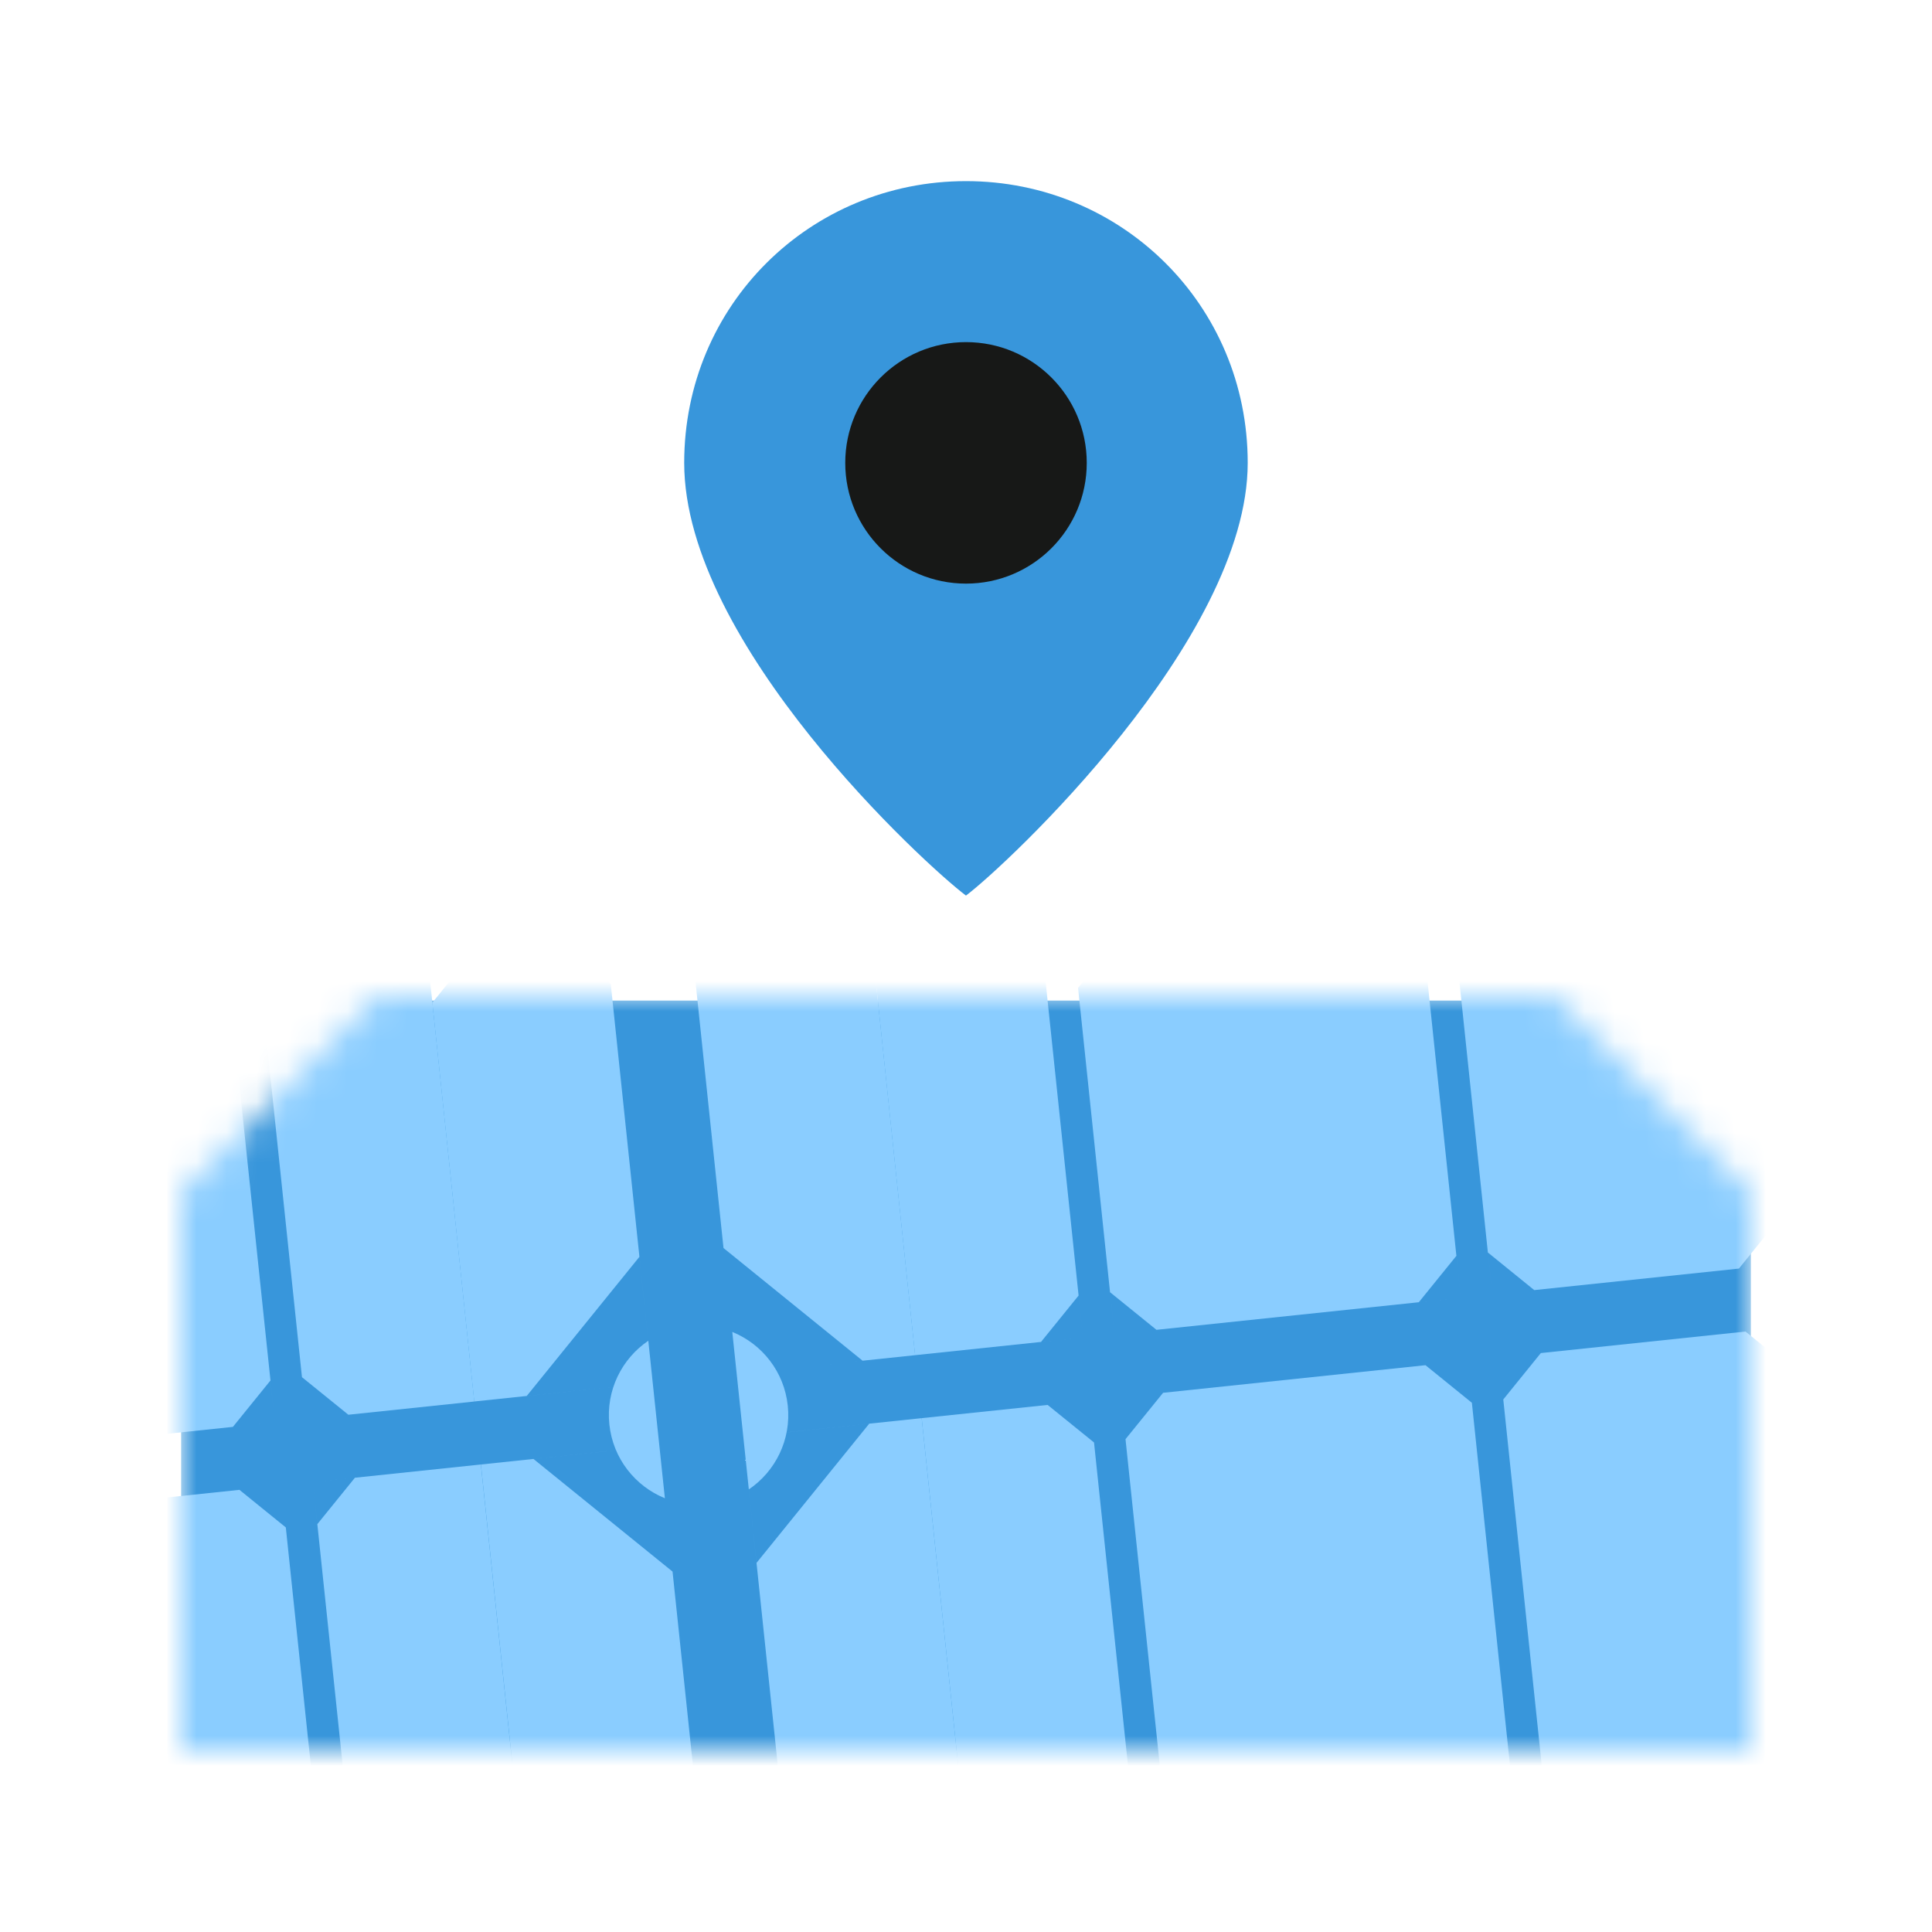 <svg width="64" height="64" viewBox="0 0 64 64" fill="none" xmlns="http://www.w3.org/2000/svg">
<path d="M22.665 15.333C22.665 21.333 30.665 28.667 31.999 29.667C33.332 28.667 41.332 21.193 41.332 15.333C41.332 10.101 37.153 6 31.999 6C26.844 6 22.665 10.101 22.665 15.333Z" fill="#3896DB"/>
<path fill-rule="evenodd" clip-rule="evenodd" d="M32 11.333C34.208 11.333 36 13.123 36 15.334C36 17.543 34.21 19.333 32 19.333C29.79 19.333 28 17.543 28 15.334C28 13.123 29.792 11.333 32 11.333Z" fill="#171817"/>
<mask id="mask0_17141_104609" style="mask-type:alpha" maskUnits="userSpaceOnUse" x="6" y="33" width="52" height="25">
<path fill-rule="evenodd" clip-rule="evenodd" d="M6 33H6V58H58V39.5L51.5 33H12.5L6 39.5V33Z" fill="#00D6C9"/>
</mask>
<g mask="url(#mask0_17141_104609)">
<path d="M58 33.145L6 33.145L6 59.145L58 59.145L58 33.145Z" fill="#3896DB"/>
<path fill-rule="evenodd" clip-rule="evenodd" d="M49.472 29.872L56.252 29.159L57.789 30.404L58.995 41.877L50.824 42.736L49.288 41.491L49.434 42.882L49.434 42.882L48.228 31.409L49.472 29.872ZM58.848 40.486L58.995 41.877L57.604 42.023L58.848 40.486Z" fill="#8ACDFF"/>
<path fill-rule="evenodd" clip-rule="evenodd" d="M36.956 31.188L45.648 30.274L47.185 31.519L48.391 42.992L38.309 44.052L36.772 42.807L36.918 44.198L36.918 44.198L35.712 32.724L36.956 31.188ZM48.245 41.601L48.391 42.992L47 43.138L48.245 41.601Z" fill="#8ACDFF"/>
<path fill-rule="evenodd" clip-rule="evenodd" d="M32.658 27.07L29.877 27.362L28.632 28.899L30.313 44.892L35.876 44.307L34.195 28.314L32.658 27.07ZM35.73 42.916L35.876 44.307L34.485 44.453L35.73 42.916Z" fill="#8ACDFF"/>
<path fill-rule="evenodd" clip-rule="evenodd" d="M28.799 30.464L25.532 27.819L22.888 31.083L23.967 41.343L28.574 45.075L24.405 45.513L24.405 45.513L30.315 44.892L28.799 30.464Z" fill="#8ACDFF"/>
<path fill-rule="evenodd" clip-rule="evenodd" d="M32.359 64.362L36.531 63.924L37.776 62.387L36.241 47.784L34.704 46.54L36.095 46.394L30.532 46.978L32.213 62.972L33.75 64.216L32.359 64.362L32.359 64.362Z" fill="#8ACDFF"/>
<path fill-rule="evenodd" clip-rule="evenodd" d="M26.449 64.983L28.187 64.801L28.187 64.801L26.449 64.983L26.449 64.983ZM31.921 60.19L29.276 63.456L26.01 60.811L24.622 47.599L30.532 46.978L31.921 60.19ZM28.794 47.161L24.622 47.6L25.061 51.772L28.794 47.161Z" fill="#8ACDFF"/>
<path fill-rule="evenodd" clip-rule="evenodd" d="M13.885 29.043L9.713 29.481L8.468 31.018L10.003 45.621L11.54 46.865L10.149 47.011L15.712 46.427L14.031 30.433L12.495 29.189L13.885 29.043L13.885 29.043Z" fill="#8ACDFF"/>
<path fill-rule="evenodd" clip-rule="evenodd" d="M19.793 28.422L18.055 28.604L18.055 28.604L19.793 28.422L19.793 28.422ZM14.321 33.215L16.966 29.949L20.232 32.593L21.62 45.805L15.71 46.426L14.321 33.215ZM17.448 46.244L21.62 45.805L21.182 41.633L17.448 46.244Z" fill="#8ACDFF"/>
<path fill-rule="evenodd" clip-rule="evenodd" d="M13.584 66.335L16.366 66.043L17.61 64.506L15.929 48.513L10.366 49.098L12.047 65.091L13.584 66.335ZM10.512 50.489L10.366 49.098L11.757 48.952L10.512 50.489Z" fill="#8ACDFF"/>
<path fill-rule="evenodd" clip-rule="evenodd" d="M17.447 62.941L20.714 65.586L23.358 62.321L22.279 52.061L17.672 48.33L21.841 47.892L21.841 47.891L15.931 48.513L17.447 62.941Z" fill="#8ACDFF"/>
<path fill-rule="evenodd" clip-rule="evenodd" d="M-2.329 35.317L6.363 34.403L7.9 35.648L9.106 47.121L-0.977 48.181L-2.513 46.936L-2.367 48.327L-2.367 48.327L-3.573 36.853L-2.329 35.317ZM8.96 45.73L9.106 47.121L7.715 47.267L8.96 45.73Z" fill="#8ACDFF"/>
<path fill-rule="evenodd" clip-rule="evenodd" d="M51.042 44.822L57.822 44.109L59.359 45.354L61.268 63.513L53.097 64.372L51.561 63.128L51.707 64.518L51.707 64.518L49.798 46.359L51.042 44.822ZM61.121 62.123L61.268 63.513L59.877 63.66L61.121 62.123Z" fill="#8ACDFF"/>
<path fill-rule="evenodd" clip-rule="evenodd" d="M38.529 46.138L47.221 45.224L48.758 46.469L50.54 63.426L39.066 64.632L37.284 47.674L38.529 46.138ZM39.067 64.632L40.457 64.486L38.92 63.242L39.067 64.632ZM50.394 62.036L50.54 63.426L49.149 63.573L50.394 62.036Z" fill="#8ACDFF"/>
<path fill-rule="evenodd" clip-rule="evenodd" d="M-0.761 50.267L7.932 49.353L9.468 50.598L10.674 62.071L0.592 63.131L-0.945 61.886L-0.799 63.277L-0.799 63.277L-2.005 51.804L-0.761 50.267ZM10.528 60.681L10.674 62.071L9.284 62.217L10.528 60.681Z" fill="#8ACDFF"/>
<path d="M24.258 44.122C25.241 44.521 25.978 45.436 26.096 46.566C26.215 47.695 25.685 48.743 24.806 49.338L24.258 44.122Z" fill="#8ACDFF"/>
<path d="M22.025 49.631C21.041 49.231 20.305 48.316 20.186 47.187C20.067 46.057 20.598 45.01 21.476 44.414L22.025 49.631Z" fill="#8ACDFF"/>
</g>
</svg>
